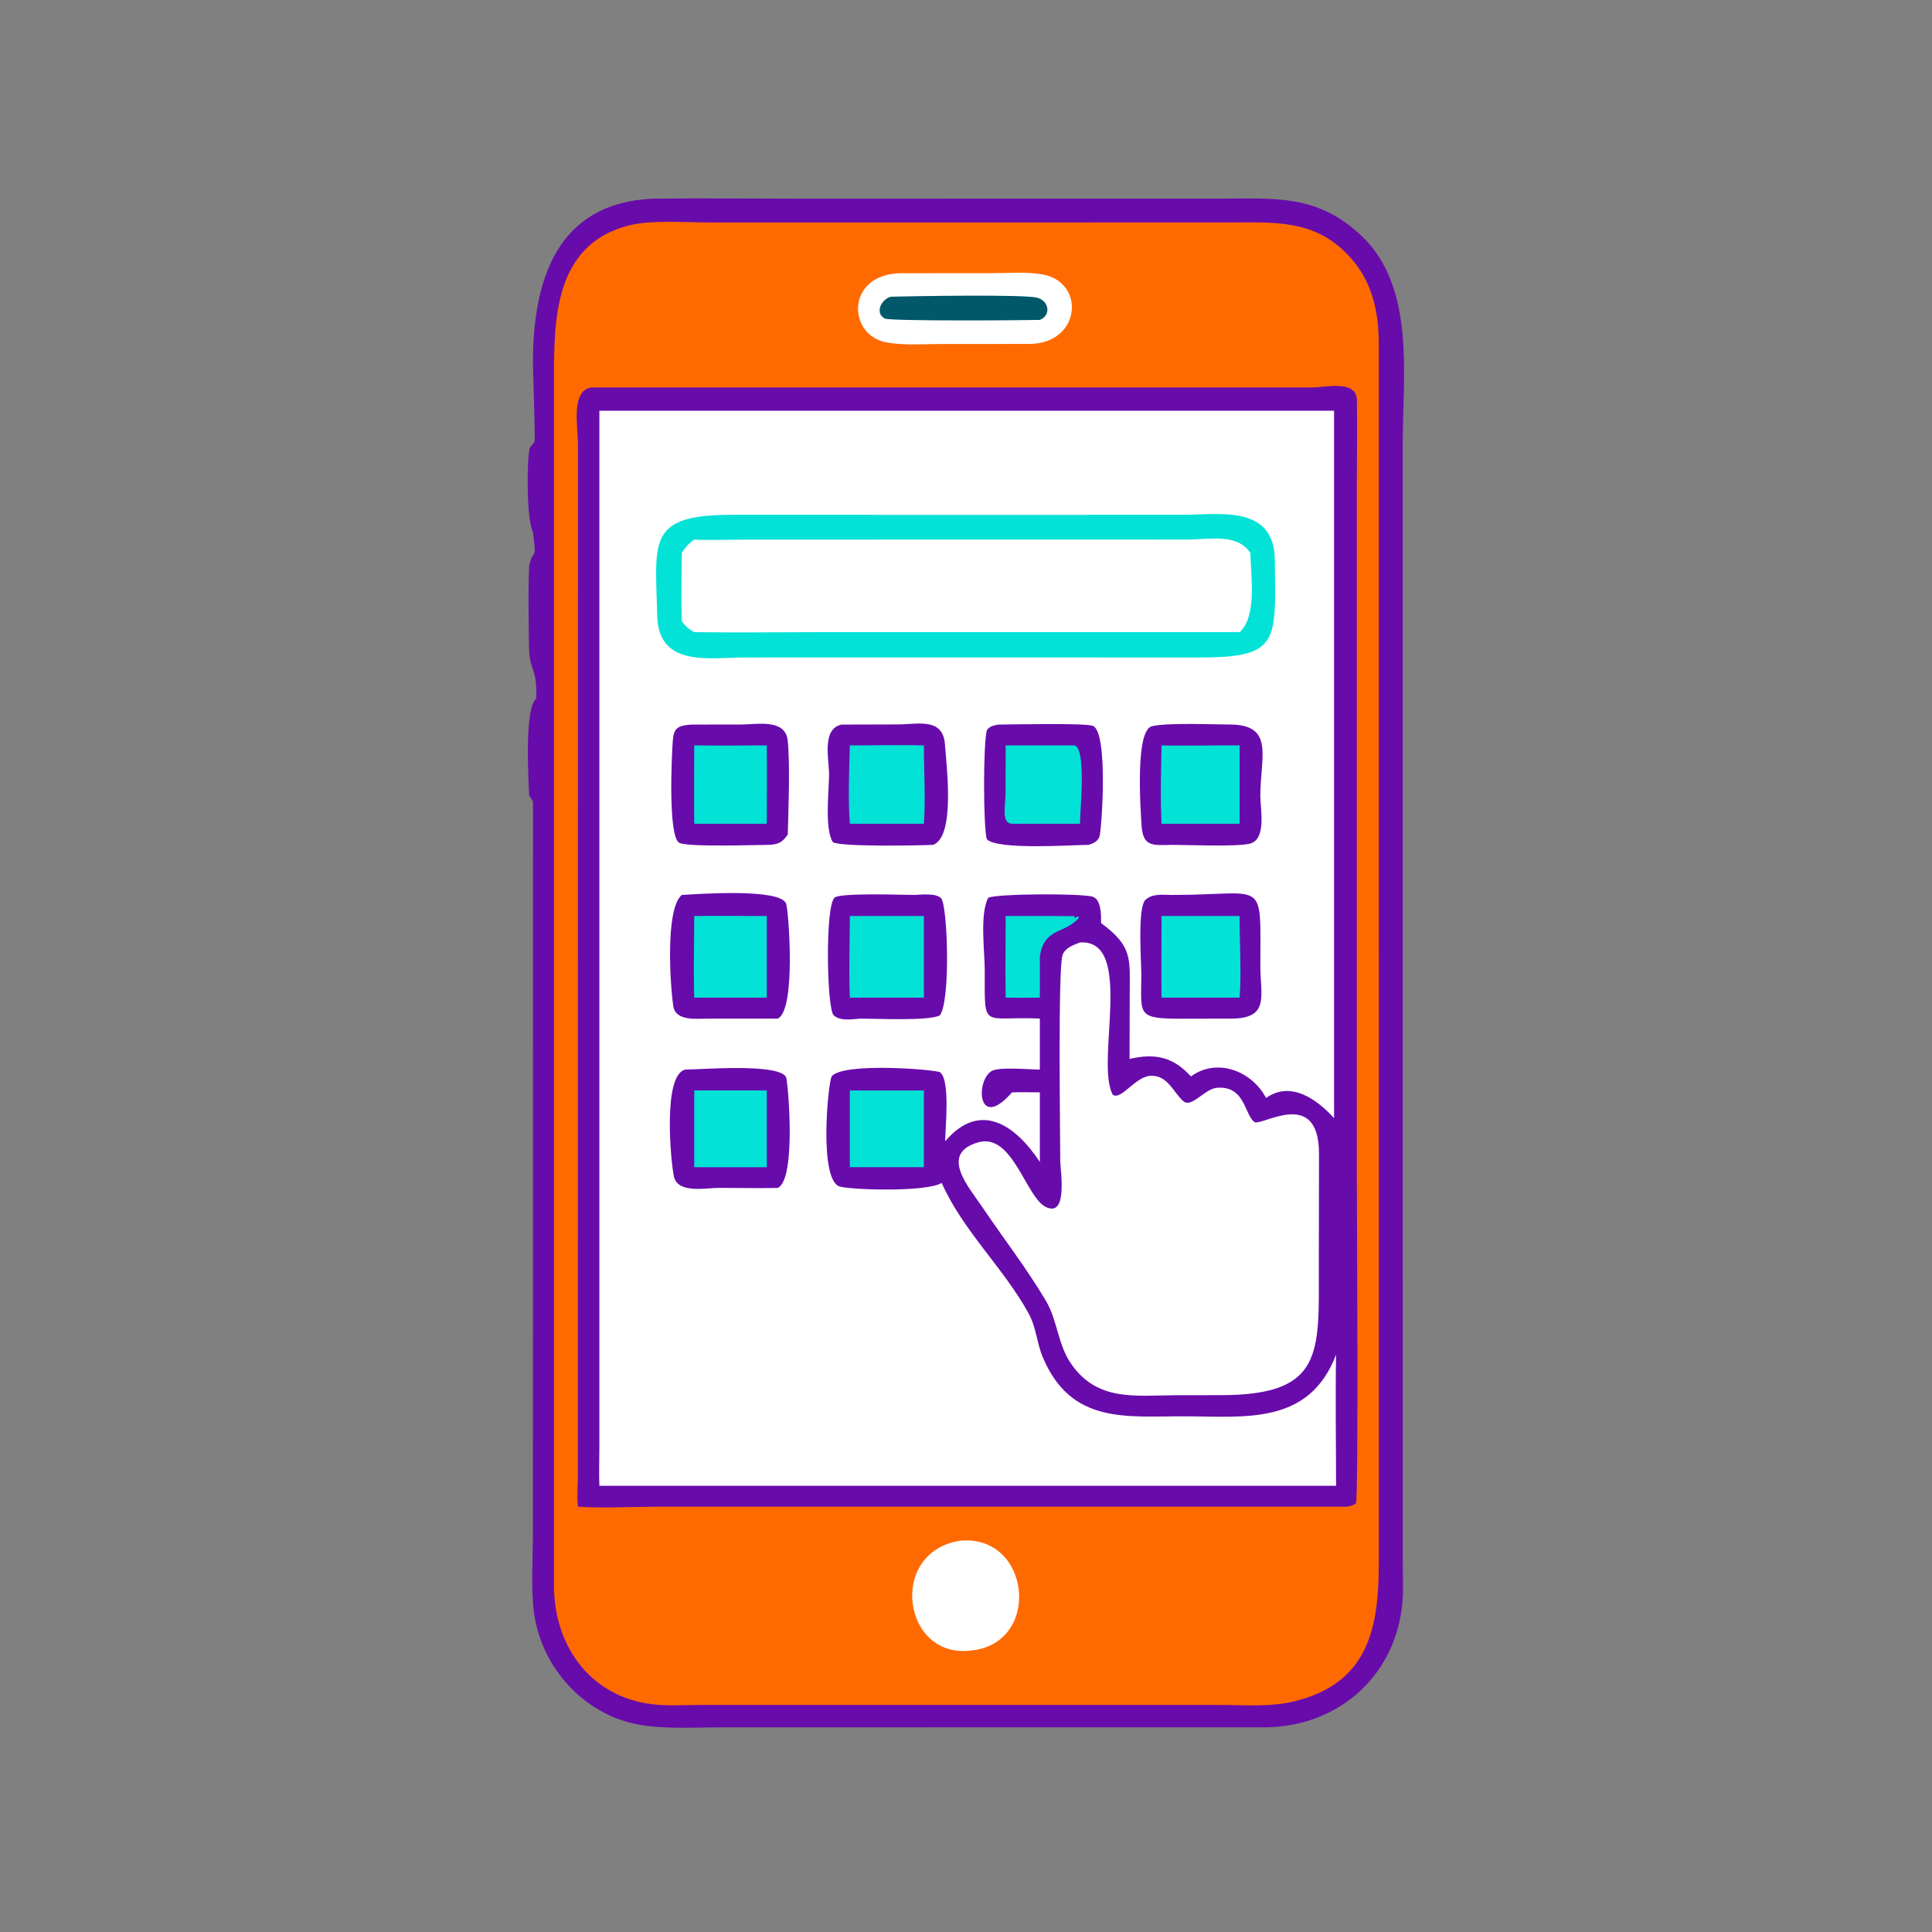 <svg xmlns="http://www.w3.org/2000/svg" width="1024" height="1024"><rect width="100%" height="100%" fill="#808080" stroke="none"/><path fill="#680BAB" d="M346.024 105.29c25.746-.288 51.53-.005 77.28-.004l222.342-.016c29.908-.005 52.692-2.547 76.222 19.97 28.376 27.156 21.624 73.47 21.604 109.992l.006 591.382c-.002 8.448.59 17.374-.484 25.736-4.794 37.33-34.592 62.672-71.938 63.16l-290.2.022c-14.024.004-29.036 1.064-42.848-1.552-28.51-5.394-50.596-29.826-54.852-58.248-1.88-12.556-.702-30.624-.688-43.732l.024-387.166.05-.05-2.074-3.042c-.454-10.164-2.518-46.284 3.698-51.404.562-15.626-2.732-14.36-3.616-23.676-.384-4.032-.71-44.318.062-47.46 2.214-9.022 3.942-1.008 1.88-17.146-3.542-6.912-3.266-38.112-1.81-44.218.39-1.63 2.27-2.51 2.634-4.088.442-1.914-.858-37.021-.858-41.474.004-43.602 12.528-84.727 63.566-86.986z"/><path fill="#FF6A00" d="M430.868 117.913l222.03-.026c23.078-.008 42.94-1.4 60.644 16.293 13.23 13.221 17.168 29.606 17.244 47.773l.004 645.517c.046 33.842-4.434 64.462-44.92 74.312-12.76 3.104-27.398 1.862-40.502 1.864l-50.932-.022-222.684.022c-9.698.01-19.886.838-29.46-.856-30.87-5.462-48.518-31.59-48.666-62.026l.004-638.452c-.002-31.946-.364-71.984 38.86-82.626 12.048-3.268 29.754-1.788 42.518-1.79l55.86.017z"/><path fill="#fff" d="M508.678 816.63c37.8-3.762 43.72 54.562 5.948 58.176-36.056 4.644-44.358-51.852-5.948-58.176zM477.31 144.802l48.086-.021c8.81 0 18.724-.896 27.364.713 22.536 4.197 20.302 36.254-6.796 36.812l-47.242.019c-9.392.002-19.698.855-28.922-.863-20.818-3.88-21.538-36.056 7.51-36.66z"/><path fill="#005869" d="M472.266 157.26c9.412-.26 70.996-1.365 77.618.561 6.192 1.8 7.316 9.289 1.258 11.736-8.822.225-79.462.731-82.188-.73-5.574-2.99-1.684-10.43 3.312-11.567z"/><path fill="#680BAB" d="M313.392 205.374l382.08-.002c6.984-.006 23.524-4.272 23.71 6.666.254 14.786-.018 29.622-.018 44.416l-.01 366.15c-.002 15 .964 170.516-.454 174.154-1.41 1.272-3.038 1.444-4.85 1.832l-364.844-.004c-14.102-.002-28.61.854-42.654.004-.644-4.692-.142-9.646-.076-14.378l.054-548.67c-.008-9.304-3.85-28.564 7.062-30.168z"/><path fill="#03E2D6" d="M533.028 485.522c11.894-.002 23.794-.078 35.688.102l.508-.298.352 1.094.796-.096.548-.56.696.108.26.544c-7.23 8.634-18.488 5.02-20.734 20.514v21.842c-6.04.078-12.074.058-18.114 0-.238-14.4 0-28.844 0-43.25zm-82.596 92.438h39.248v40.682h-39.248V577.96z"/><path fill="#fff" d="M572.42 499.52c29.24-1.73 7.794 63.914 17.434 80.772 4.788 2.882 11.91-10.08 20.476-10.114 8.664-.036 11.548 8.734 16.852 13.454 4.342 3.862 11.274-6.56 17.832-7.08 14.98-1.184 14.48 14.196 19.866 18.126 3.546 2.586 34.096-18.804 34.22 16.66l-.096 59.944c.052 46.148 2.414 68.04-51.624 68.188l-23.63.024c-21.896.088-42.148 3.578-56.124-16.79-6.988-10.184-7.07-22.72-13.258-33.224-9.828-16.68-22.92-33.67-33.846-49.886-6.828-10.136-22.964-28.132-2.062-34.132 18.232-5.232 25.224 28.974 35.78 34.22 12.024 5.974 7.734-19.394 7.726-24.38-.018-13.994-1.312-102.842 1.264-109.3 1.484-3.718 5.768-5.178 9.19-6.482z"/><path fill="#fff" d="M317.686 217.682h389.392v374.944c-9.072-9.958-22.964-19.996-36.022-10.67-7.468-14.192-25.848-21.592-39.84-11.43-9.436-10.314-18.706-12.406-32.52-9.28l.074-34.08c.05-18.99 1.678-25.536-15.178-37.91.04-3.738.238-12.284-4.306-13.926-5.254-1.898-50.584-1.726-55.504.49-4.622 8.936-1.82 28.48-1.838 38.738-.056 31.94-1.54 23.902 29.198 25.308v27.018c-5.366.042-21.626-1.604-25.61.816-8.61 5.232-7.39 32.118 10.842 11.28 4.908-.168 9.856-.02 14.768 0v36.882c-13.016-19.738-31.786-32.622-50.192-10.94.03-6.52 2.836-32.36-2.698-36.602-1.722-1.322-51.244-5.548-57.494 2.206-2.012 4.558-6.892 55.93 4.638 58.462 8.316 1.828 46.034 2.778 53.722-2.008 11.336 25.516 32.938 45.132 46.198 69.41 3.894 7.132 4.262 15.61 7.426 23.084 15.072 35.632 44.502 31.11 75.16 31.202 32.188.1 65.936 4.778 80.24-32.668-.394 23.142-.016 46.35 0 69.5H317.686c-.282-6.73-.006-13.578-.006-20.322l.006-549.504z"/><path fill="#680BAB" d="M363.368 566.884c8.19.026 49.428-3.508 53.26 4.026.986 1.938 5.64 54.008-4.382 58.718-10.36.22-20.77-.014-31.136-.026-7-.008-21.842 3.216-23.922-6.038-1.59-7.076-6.214-54.316 6.18-56.68z"/><path fill="#03E2D6" d="M367.958 577.96h38.454v40.682h-38.454V577.96z"/><path fill="#680BAB" d="M366.066 384.042l26.876-.042c8.432-.03 23.37-3.146 24.56 8.522 1.328 13.018.362 36.5.032 49.804-2.754 3.98-4.684 5.16-9.748 5.468-7.11.018-44.148 1.308-47.896-1.17-5.836-3.86-3.914-45.938-3.308-53.874.528-6.924 2.576-8.066 9.484-8.708z"/><path fill="#03E2D6" d="M367.958 395.084c12.814.14 25.638.024 38.454 0 .206 13.83.024 27.684 0 41.518h-38.454c-.152-13.834-.002-27.684 0-41.518z"/><path fill="#680BAB" d="M529.178 384.042c7.26-.056 46.138-.9 50.096.696 8.322 3.356 4.614 56.276 3.372 59.026-1.03 2.28-3.378 3.38-5.63 4.03-8.91.058-48.724 2.854-54.018-3.032-1.862-7.098-1.928-50.278.066-57.78 1.518-2.132 3.682-2.472 6.114-2.94z"/><path fill="#03E2D6" d="M568.9 395.084c7.188-.516 3.53 34.104 3.52 41.518h-36.046c-5.86-.102-3.416-9.892-3.406-15.536l.06-25.982H568.9z"/><path fill="#680BAB" d="M446.038 384.042l29.746-.078c10.736-.046 24.04-3.78 25.062 10.596.852 11.984 5.534 48.754-6.264 53.234-7.952.346-47.822 1.12-53.054-1.348-4.656-6.684-2.1-27.976-2.106-35.968-.004-8.014-4.048-24.142 6.616-26.436z"/><path fill="#03E2D6" d="M450.432 395.084c13.066.024 26.192-.374 39.248 0-.024 13.694.964 27.902 0 41.518h-39.248c-.97-11.704-.358-29.664 0-41.518z"/><path fill="#680BAB" d="M361.358 474.338c9.094-.5 51.462-3.598 55.232 4.412 1.354 2.88 5.526 56.584-4.344 61.116l-36.72.01c-5.886-.014-17.404 1.596-18.656-6.53-1.592-10.334-4.464-51.472 4.488-59.008z"/><path fill="#03E2D6" d="M367.958 485.522c12.802-.224 25.646-.002 38.454 0v43.25h-38.454c-.434-14.366-.024-28.868 0-43.25z"/><path fill="#680BAB" d="M653.778 384.042c21.506 1.034 14.224 17.606 14.226 37.858 0 6.984 3.536 23.488-5.998 25.358-8.262 1.62-31.31.558-41.092.536-10.08.264-15.132 1.016-15.866-10.344-.614-9.504-3.404-50.306 5.472-52.524 8.114-2.028 33.366-.9 43.258-.884z"/><path fill="#03E2D6" d="M646.764 395.084h10.266v41.518h-41.388c-.704-13.624-.238-27.86 0-41.518 10.348.26 20.766.02 31.122 0z"/><path fill="#680BAB" d="M484.786 474.338c3.436-.202 11.3-1.008 13.984 1.686 3.49 3.504 5.196 54.4-.638 62.154-5.644 3.05-33.776 1.716-42.026 1.688-4.406.32-10.652 1.532-14.23-1.73-3.69-3.364-4.644-58.568.552-62.436 3.492-2.6 36.082-1.378 42.358-1.362z"/><path fill="#03E2D6" d="M450.432 485.522h39.248v43.25h-39.248c-.62-14.308-.022-28.91 0-43.25z"/><path fill="#680BAB" d="M620.914 474.338c50.854.078 47.066-10.006 47.102 38.044.012 15.084 4.886 26.984-14.238 27.484l-26.444.06c-24.97.1-22.524-1.638-22.394-22.934.038-6.218-2.19-35.908 2.136-40.024 3.648-3.472 9.182-2.666 13.838-2.63z"/><path fill="#03E2D6" d="M615.642 485.522h41.388c-.078 13.468 1.034 30.19 0 43.25h-41.388c-.152-14.412-.022-28.836 0-43.25zm-57.686-212.658l68.906-.008c19.24-.012 48.528-5.562 48.816 23.91.422 43.176 2.848 51.764-39.908 51.718l-169.52-.036-71.334.028c-18.614.006-45.9 5.484-46.57-22.084-.96-39.5-5.546-53.528 39.392-53.538l170.218.01z"/><path fill="#fff" d="M444.32 286l185.534-.034c11.332-.01 25.758-3.428 32.854 7.062.206 11.36 3.732 33.628-5.678 42.024h-77.78l-140.398-.002c-23.62.002-47.28.33-70.894.002-2.87-1.534-4.72-3.154-6.6-5.824-.35-12.03-.026-24.16 0-36.2 1.852-2.962 3.74-4.996 6.6-7.028 8.528.396 17.232.028 25.776.022L444.32 286z"/></svg>